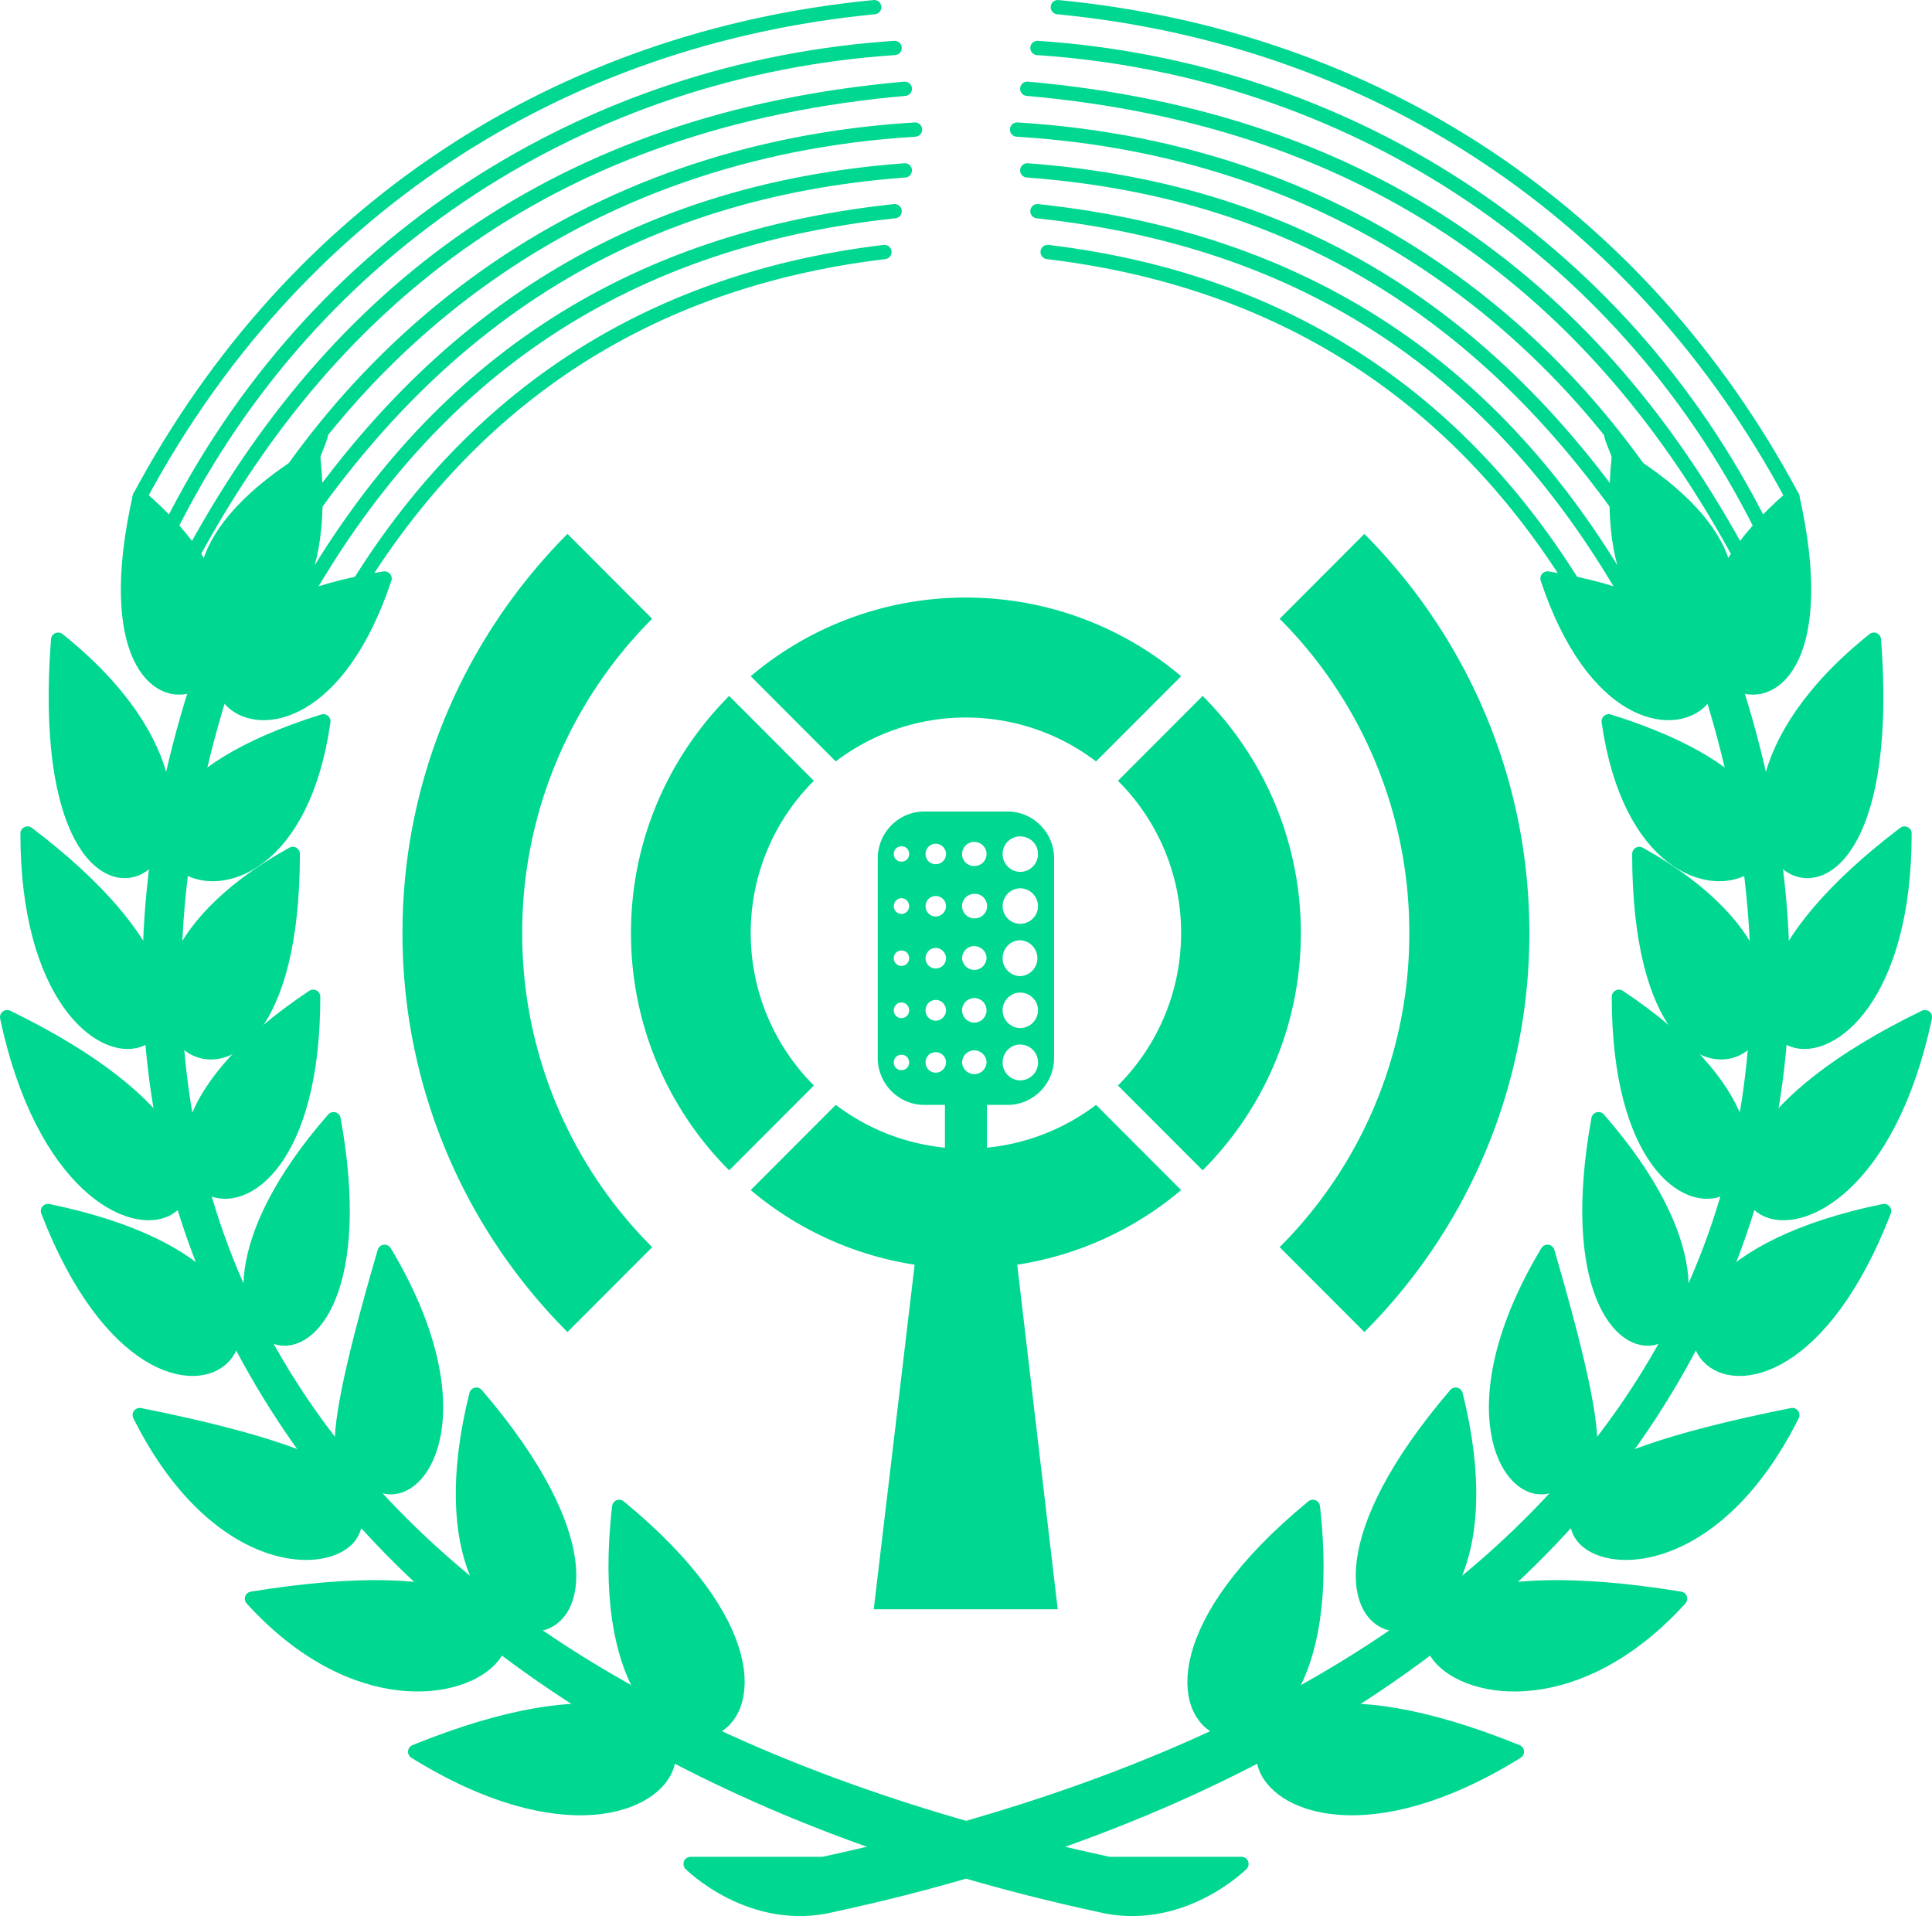 <?xml version="1.0" encoding="UTF-8" standalone="no"?>
<svg
   height="594.962"
   width="600"
   version="1.1"
   id="svg16"
   xml:space="preserve"
   sodipodi:docname="CiF-Radio.svg"
   inkscape:version="1.4.2 (ebf0e940d0, 2025-05-08)"
   xmlns:inkscape="http://www.inkscape.org/namespaces/inkscape"
   xmlns:sodipodi="http://sodipodi.sourceforge.net/DTD/sodipodi-0.dtd"
   xmlns:xlink="http://www.w3.org/1999/xlink"
   xmlns="http://www.w3.org/2000/svg"
   xmlns:svg="http://www.w3.org/2000/svg"><sodipodi:namedview
     id="namedview1"
     pagecolor="#ffffff"
     bordercolor="#000000"
     borderopacity="0.25"
     inkscape:showpageshadow="2"
     inkscape:pageopacity="0.0"
     inkscape:pagecheckerboard="0"
     inkscape:deskcolor="#d1d1d1"
     inkscape:zoom="0.97099691"
     inkscape:cx="343.46144"
     inkscape:cy="338.3121"
     inkscape:window-width="1854"
     inkscape:window-height="1001"
     inkscape:window-x="66"
     inkscape:window-y="36"
     inkscape:window-maximized="1"
     inkscape:current-layer="g16" /><defs
     id="defs16" /><g
     transform="matrix(3.168,0,0,3.168,-0.95,-0.947)"
     fill="#ffcc00"
     stroke="#000000"
     stroke-width="1.4"
     stroke-linecap="round"
     stroke-linejoin="round"
     id="g16"><use
       xlink:href="#a"
       transform="matrix(-1,0,0,1,190,0)"
       width="100%"
       height="100%"
       id="use1" /><g
       id="a"
       style="stroke:#00d791;stroke-opacity:1"><g
         fill="none"
         id="g3"
         style="stroke:#00d791;stroke-opacity:1"><path
           d="m 370,495 c -15,-28 -41,-45 -72,-48 m 69,51 c -14,-28 -41,-45 -71,-47 m 69,50 c -14,-26 -36,-43 -70,-46 m 67,49 c -12,-24 -35,-43 -68,-45 m 63,43 c -15,-24 -35,-37 -62,-39 m 59,42 c -12,-21 -30,-35 -58,-38 m 54,39 c -11,-19 -28,-32 -53,-35"
           transform="translate(-194,-446)"
           id="path3"
           style="stroke:#00d791;stroke-opacity:1" /></g><path
         d="m 262,629 h 13 c 37,-8 64,-23 79,-45 15,-22 17,-50 4,-81 -13,-31 0,-1 1,-1 h 1 c 14,32 11,60 -4,83 -15,23 -43,40 -80,48 -8,2 -14,-4 -14,-4 z"
         transform="translate(-194,-446)"
         id="path4"
         style="fill:#00d791;fill-opacity:1;stroke:#00d791;stroke-opacity:1" /><path
         d="m 370,495 c 7,31 -21,18 0,0 z"
         transform="translate(-194,-446)"
         id="path5"
         style="fill:#00d791;fill-opacity:1;stroke:#00d791;stroke-opacity:1" /><path
         d="m 346,503 c 31,5 9,27 0,0 z"
         transform="translate(-194,-446)"
         id="path6"
         style="fill:#00d791;fill-opacity:1;stroke:#00d791;stroke-opacity:1" /><path
         d="m 378,509 c 3,39 -25,20 0,0 z"
         transform="translate(-194,-446)"
         id="path7"
         style="fill:#00d791;fill-opacity:1;stroke:#00d791;stroke-opacity:1" /><path
         d="m 352,517 c 32,10 4,28 0,0 z m 29,11 c 0,32 -29,22 0,0 z"
         transform="translate(-194,-446)"
         id="path8"
         style="fill:#00d791;fill-opacity:1;stroke:#00d791;stroke-opacity:1" /><path
         d="m 355,530 c 0,35 27,15 0,0 z"
         transform="translate(-194,-446)"
         id="path9"
         style="fill:#00d791;fill-opacity:1;stroke:#00d791;stroke-opacity:1" /><path
         d="m 383,546 c -7,33 -35,17 0,0 z"
         transform="translate(-194,-446)"
         id="path10"
         style="fill:#00d791;fill-opacity:1;stroke:#00d791;stroke-opacity:1" /><path
         d="m 353,544 c 0,32 27,18 0,0 z"
         transform="translate(-194,-446)"
         id="path11"
         style="fill:#00d791;fill-opacity:1;stroke:#00d791;stroke-opacity:1" /><path
         d="m 379,565 c -12,31 -34,7 0,0 z"
         transform="translate(-194,-446)"
         id="path12"
         style="fill:#00d791;fill-opacity:1;stroke:#00d791;stroke-opacity:1" /><path
         d="m 351,556 c -6,33 21,24 0,0 z m 19,29 c -8,16 -20,15 -21,11 -1,-2 -4,-6 21,-11 z m -11,18 c -20,22 -43,-7 0,0 z"
         transform="translate(-194,-446)"
         id="path13"
         style="fill:#00d791;fill-opacity:1;stroke:#00d791;stroke-opacity:1" /><path
         d="m 337,583 c -24,28 8,32 0,0 z"
         transform="translate(-194,-446)"
         id="path14"
         style="fill:#00d791;fill-opacity:1;stroke:#00d791;stroke-opacity:1" /><path
         d="m 343,618 c -37,-15 -29,18 0,0 z"
         transform="translate(-194,-446)"
         id="path15"
         style="fill:#00d791;fill-opacity:1;stroke:#00d791;stroke-opacity:1" /><path
         d="m 323,594 c -28,23 4,35 0,0 z m 30,-103 c -3,29 25,15 0,0 z m -7,78 c -9,15 -4,24 0,23 4,-1 7,1 0,-23 z"
         transform="translate(-194,-446)"
         id="path16"
         style="fill:#00d791;fill-opacity:1;stroke:#00d791;stroke-opacity:1" /></g><g
       style="clip-rule:evenodd;fill:#00d791;fill-opacity:1;fill-rule:evenodd;stroke:none;image-rendering:optimizeQuality;shape-rendering:geometricPrecision;text-rendering:geometricPrecision"
       id="g1"
       transform="matrix(2.425,0,0,2.425,17.389,14.961)"><path
         fill="#474443"
         d="m 31.993,18.107 c 3.32,0 6.36,1.198 8.706,3.179 l -3.438,3.444 a 8.687,8.687 0 0 0 -10.522,0 l -3.438,-3.444 a 13.443,13.443 0 0 1 8.692,-3.179 z M 34.073,45.073 35.711,59 h -7.437 l 1.653,-13.927 a 13.44,13.44 0 0 1 -6.626,-3.016 l 3.438,-3.444 a 8.72,8.72 0 0 0 4.412,1.73 v -1.73 h -0.84 c -1.034,0 -1.875,-0.858 -1.875,-1.893 v -8.072 c 0,-1.035 0.841,-1.892 1.874,-1.892 h 3.38 c 1.033,0 1.874,0.857 1.874,1.892 v 8.072 c 0,1.035 -0.841,1.893 -1.874,1.893 h -0.841 v 1.73 a 8.72,8.72 0 0 0 4.412,-1.73 l 3.438,3.444 a 13.44,13.44 0 0 1 -6.626,3.016 z m 0.118,-17.312 c 0.399,0 0.723,0.31 0.723,0.71 a 0.724,0.724 0 0 1 -0.723,0.724 0.722,0.722 0 0 1 -0.708,-0.724 c 0,-0.4 0.325,-0.71 0.708,-0.71 z m -1.859,0.222 c 0.28,0 0.502,0.222 0.502,0.488 0,0.28 -0.222,0.488 -0.502,0.488 a 0.482,0.482 0 0 1 -0.487,-0.488 c 0,-0.266 0.221,-0.488 0.487,-0.488 z m -1.55,0.074 c 0.222,0 0.414,0.192 0.414,0.414 a 0.413,0.413 0 0 1 -0.413,0.414 0.404,0.404 0 0 1 -0.414,-0.414 c 0,-0.222 0.177,-0.414 0.414,-0.414 z m -1.387,0.103 c 0.178,0 0.31,0.133 0.31,0.31 a 0.303,0.303 0 0 1 -0.31,0.311 0.303,0.303 0 0 1 -0.31,-0.31 c 0,-0.178 0.133,-0.31 0.31,-0.31 z m 4.796,1.7 c 0.399,0 0.723,0.326 0.723,0.725 0,0.384 -0.324,0.71 -0.723,0.71 a 0.719,0.719 0 0 1 -0.708,-0.71 c 0,-0.4 0.325,-0.725 0.708,-0.725 z m -1.859,0.222 a 0.496,0.496 0 1 1 0.014,0.991 0.495,0.495 0 0 1 -0.014,-0.99 z m -1.55,0.089 c 0.222,0 0.414,0.177 0.414,0.414 a 0.423,0.423 0 0 1 -0.413,0.414 0.413,0.413 0 0 1 -0.414,-0.414 c 0,-0.237 0.177,-0.414 0.414,-0.414 z m -1.387,0.089 c 0.178,0 0.31,0.147 0.31,0.325 0,0.162 -0.132,0.31 -0.31,0.31 a 0.312,0.312 0 0 1 -0.31,-0.31 c 0,-0.178 0.133,-0.325 0.31,-0.325 z m 4.796,1.7 a 0.725,0.725 0 0 1 0,1.449 0.722,0.722 0 0 1 -0.708,-0.725 c 0,-0.399 0.325,-0.724 0.708,-0.724 z m -1.859,0.236 c 0.28,0 0.502,0.222 0.502,0.488 a 0.495,0.495 0 0 1 -0.989,0 c 0,-0.266 0.221,-0.488 0.487,-0.488 z m -1.55,0.074 c 0.222,0 0.414,0.192 0.414,0.414 a 0.413,0.413 0 0 1 -0.413,0.414 0.404,0.404 0 0 1 -0.414,-0.414 c 0,-0.222 0.177,-0.414 0.414,-0.414 z m -1.387,0.104 c 0.178,0 0.31,0.133 0.31,0.31 0,0.178 -0.132,0.31 -0.31,0.31 a 0.303,0.303 0 0 1 -0.31,-0.31 c 0,-0.177 0.133,-0.31 0.31,-0.31 z m 4.796,1.7 c 0.399,0 0.723,0.325 0.723,0.71 a 0.724,0.724 0 0 1 -0.723,0.724 0.722,0.722 0 0 1 -0.708,-0.724 c 0,-0.385 0.325,-0.71 0.708,-0.71 z m -1.859,0.222 a 0.495,0.495 0 1 1 0.014,0.99 0.495,0.495 0 0 1 -0.014,-0.99 z m -1.55,0.074 c 0.222,0 0.414,0.192 0.414,0.414 a 0.426,0.426 0 0 1 -0.413,0.428 0.416,0.416 0 0 1 -0.414,-0.428 c 0,-0.222 0.177,-0.414 0.414,-0.414 z m -1.387,0.103 c 0.178,0 0.31,0.148 0.31,0.31 a 0.315,0.315 0 0 1 -0.31,0.326 0.315,0.315 0 0 1 -0.31,-0.325 c 0,-0.163 0.133,-0.31 0.31,-0.31 z m 4.796,1.7 a 0.725,0.725 0 0 1 0,1.45 0.722,0.722 0 0 1 -0.708,-0.725 c 0,-0.4 0.325,-0.725 0.708,-0.725 z m -1.859,0.237 c 0.28,0 0.502,0.222 0.502,0.488 a 0.495,0.495 0 0 1 -0.989,0 c 0,-0.266 0.221,-0.488 0.487,-0.488 z m -1.55,0.074 c 0.222,0 0.414,0.177 0.414,0.414 a 0.423,0.423 0 0 1 -0.413,0.414 0.413,0.413 0 0 1 -0.414,-0.414 c 0,-0.237 0.177,-0.414 0.414,-0.414 z m -1.387,0.103 c 0.178,0 0.31,0.133 0.31,0.31 a 0.303,0.303 0 0 1 -0.31,0.311 0.303,0.303 0 0 1 -0.31,-0.31 c 0,-0.178 0.133,-0.31 0.31,-0.31 z M 25.854,25.514 a 8.654,8.654 0 0 0 -2.553,6.15 c 0,2.41 0.974,4.583 2.553,6.165 l -3.424,3.43 a 13.53,13.53 0 0 1 -3.97,-9.595 c 0,-3.74 1.52,-7.126 3.97,-9.58 z m 15.716,-3.43 a 13.522,13.522 0 0 1 3.97,9.58 c 0,3.755 -1.52,7.14 -3.97,9.595 l -3.424,-3.43 a 8.689,8.689 0 0 0 2.553,-6.165 8.654,8.654 0 0 0 -2.553,-6.15 z"
         id="path1-3"
         style="fill:#00d791;fill-opacity:1;stroke:none" /><path
         fill="#e62129"
         d="m 19.317,44.364 a 17.903,17.903 0 0 1 -5.254,-12.7 17.93,17.93 0 0 1 5.254,-12.7 l -3.424,-3.43 c -4.117,4.14 -6.67,9.832 -6.67,16.13 a 22.77,22.77 0 0 0 6.67,16.13 z"
         id="path2"
         style="display:inline;fill:#00d791;fill-opacity:1;stroke:none" /><path
         fill="#e62129"
         d="m 44.683,18.965 a 17.916,17.916 0 0 1 5.24,12.7 17.89,17.89 0 0 1 -5.24,12.699 l 3.424,3.43 a 22.77,22.77 0 0 0 6.67,-16.13 c 0,-6.298 -2.553,-11.99 -6.67,-16.13 z"
         id="path3-6"
         style="display:inline;fill:#00d791;fill-opacity:1;stroke:none" /><path
         fill="#e62129"
         d="m 51.206,12.43 a 27.143,27.143 0 0 1 7.954,19.234 c 0,7.525 -3.04,14.326 -7.954,19.25 l 3.423,3.429 A 31.984,31.984 0 0 0 64,31.664 C 64,22.824 60.429,14.81 54.63,9 Z"
         id="path4-7"
         style="display:none;fill:#00d791;fill-opacity:1;stroke:none" /><path
         fill="#e62129"
         d="M 12.794,50.913 A 27.152,27.152 0 0 1 4.84,31.664 c 0,-7.51 3.04,-14.311 7.954,-19.234 L 9.371,9 A 31.975,31.975 0 0 0 0,31.664 31.984,31.984 0 0 0 9.37,54.343 Z"
         id="path5-5"
         style="display:none;fill:#00d791;fill-opacity:1;stroke:none" /></g></g></svg>
